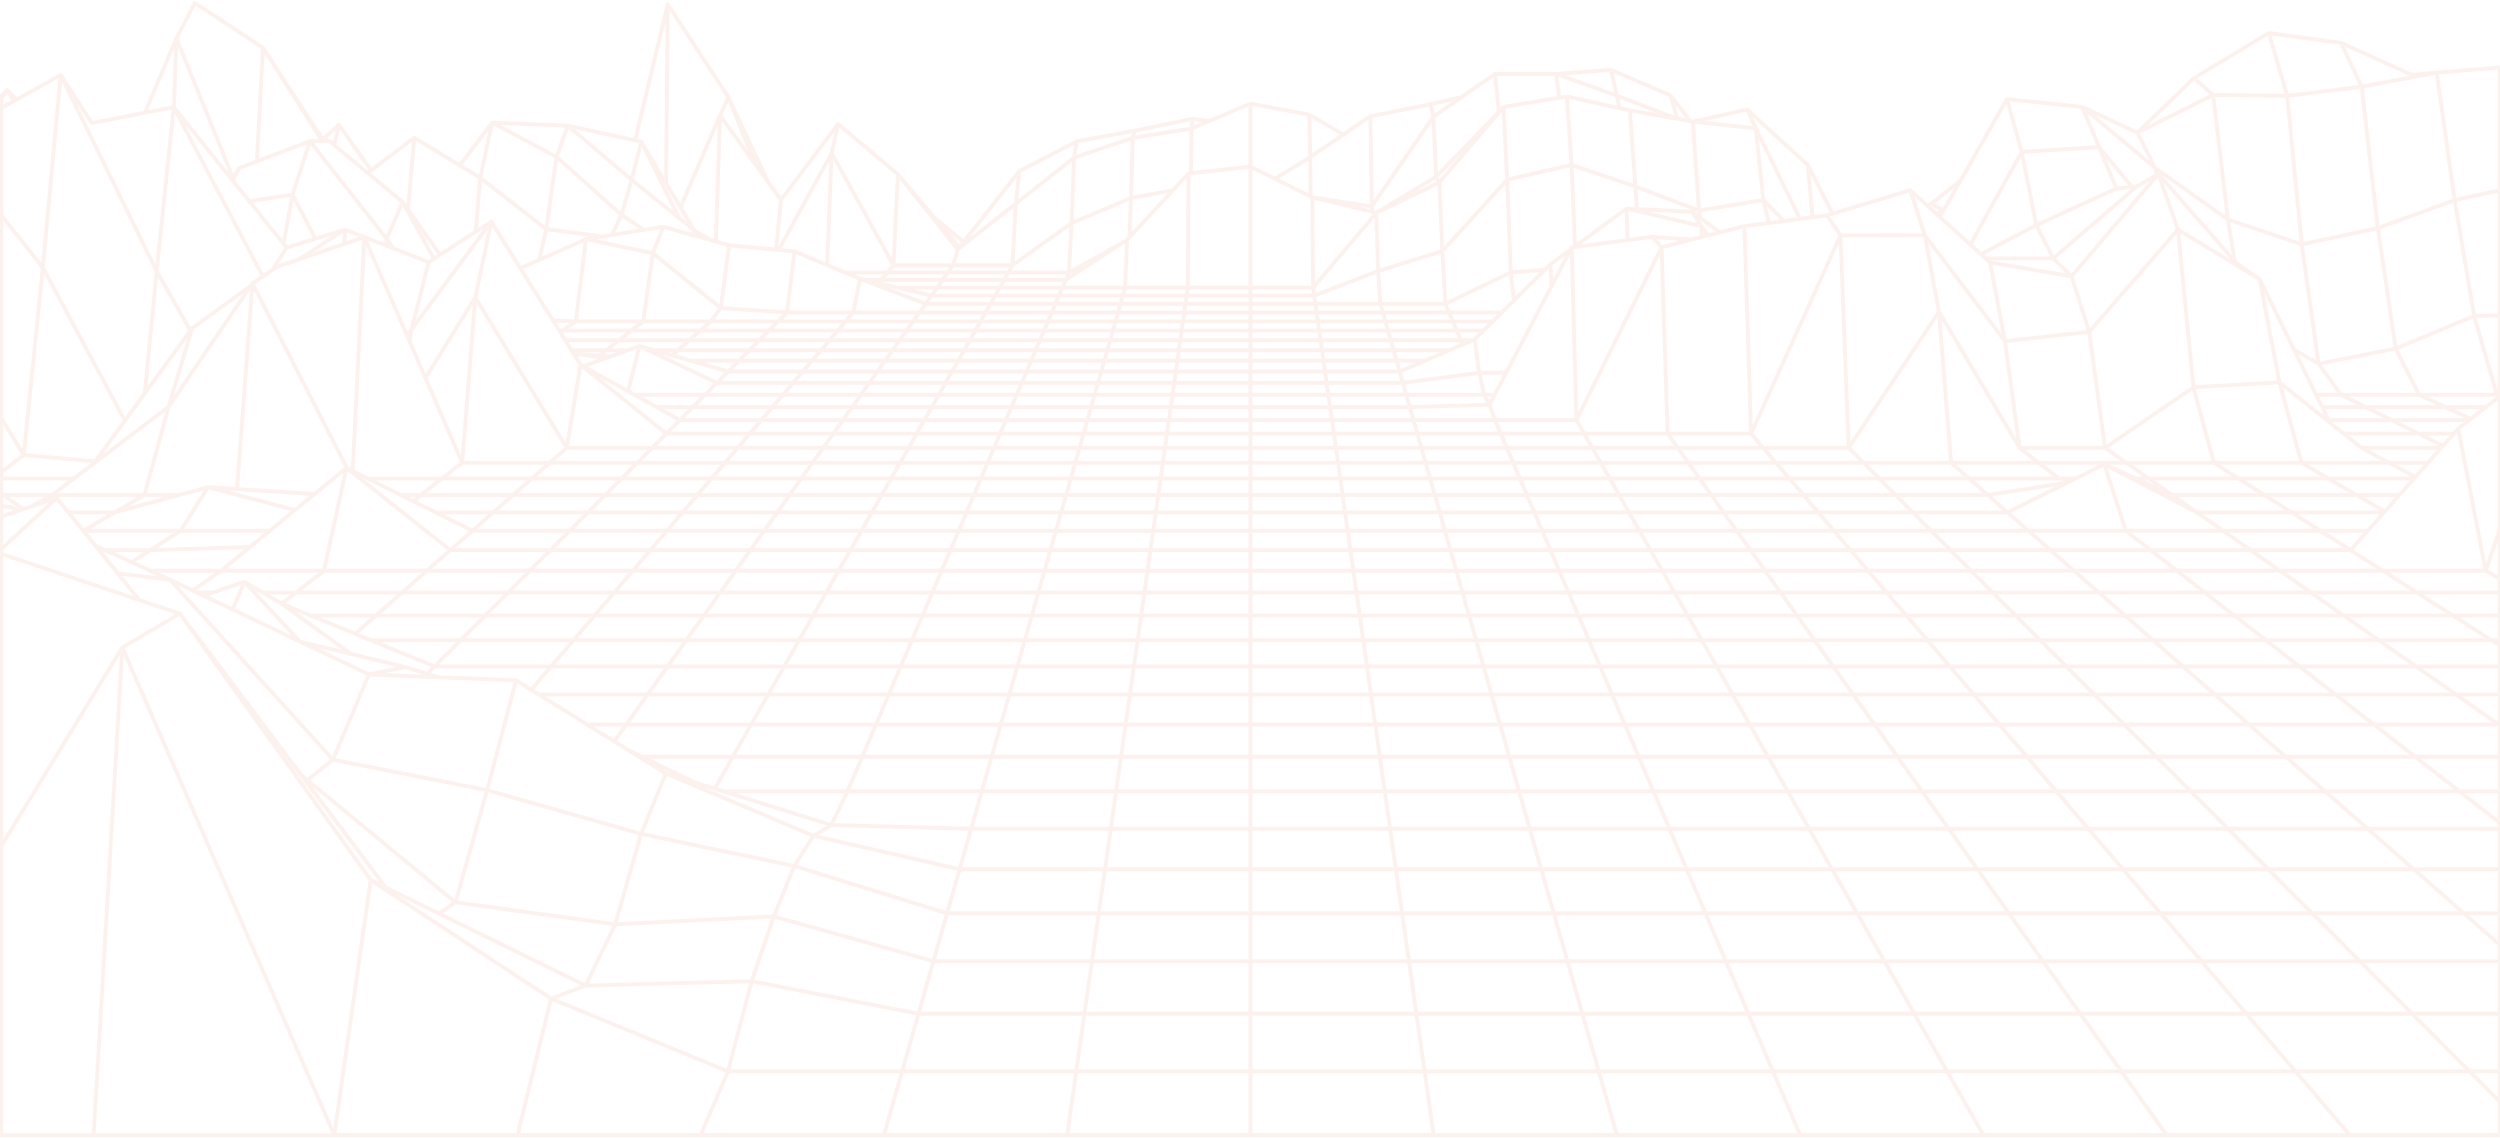 <svg width="1920" height="874" viewBox="0 0 1920 874" fill="none" xmlns="http://www.w3.org/2000/svg">
<path d="M928.529 93.04L915.846 91.246M928.529 93.04L960.343 79.564M928.529 93.04L915.115 98.721M915.846 91.246L915.115 98.721M915.846 91.246L871.404 100.414M871.404 100.414L869.929 105.866M871.404 100.414L827.007 108.618M827.007 108.618L782.832 131.491M827.007 108.618L824.86 121.106M782.832 131.491L740.036 185.868M782.832 131.491L780.123 156.456M740.036 185.868L736.838 189.931M740.036 185.868L717.609 167.106M736.838 189.931L735.593 191.513M736.838 189.931L717.609 167.106M735.593 191.513L731.903 203.758M735.593 191.513L689.606 133.866M735.593 191.513L780.123 156.456M32.899 205.495L34.225 191.177L34.254 190.869L46.595 57.672M32.899 205.495L95.91 323.063M32.899 205.495L18.255 349.477M32.899 205.495L0.938 165.265M46.595 57.672L70.527 94.459L111.318 86.58M46.595 57.672L12.543 76.577M46.595 57.672L115.514 198.472L115.535 198.515L120.013 207.662L120.311 208.272M522.162 322.611L504.298 312.663M522.162 322.611H584.76M522.162 322.611L511.787 333.029M522.162 322.611L532.069 312.663M504.298 312.663L487.225 303.156M504.298 312.663H532.069M487.225 303.156L482.389 300.463M487.225 303.156H541.537M482.389 300.463L448.031 281.331M482.389 300.463L491.171 265.741M448.031 281.331L445.881 280.133M448.031 281.331L465.218 275.119M445.881 280.133L442.345 274.466M445.881 280.133L435.273 343.953M445.881 280.133L511.787 333.029M442.345 274.466L441.218 272.658M442.345 274.466L444.217 271.951M441.218 272.658L438.927 268.988M441.218 272.658L444.217 271.951M438.927 268.988L434.128 261.296M438.927 268.988H465.629M434.128 261.296L430.31 255.176M434.128 261.296H475.478M430.31 255.176L429.517 253.905M430.31 255.176L432.12 253.905M429.517 253.905L424.701 246.186M429.517 253.905H432.12M424.701 246.186L399.78 206.242M424.701 246.186L442.233 246.796M399.78 206.242L399.639 206.017M399.78 206.242L399.856 205.932M399.639 206.017L399.856 205.932M399.639 206.017L391.016 192.195L390.905 192.017L388.571 188.276L383.35 179.91L383.037 179.405L377.305 170.219M377.305 170.219L365.331 177.965M377.305 170.219L341.636 218.432L341.497 218.618L316.093 252.958M377.305 170.219L365.042 228.442M365.331 177.965L342.075 193.01L341.919 193.111L341.836 193.165L337.978 195.661M365.331 177.965L368.825 136.543M337.978 195.661L333.249 198.719M337.978 195.661L313.276 160.842M333.249 198.719L329.261 201.3M333.249 198.719L309.259 155.179M329.261 201.3L326.86 210.718L326.73 211.229L322.894 226.277L322.758 226.813L316.093 252.958M329.261 201.3L301.926 190.685M301.926 190.685L296.337 188.515M301.926 190.685L296.94 183.424M296.337 188.515L296.94 183.424M296.337 188.515L264.996 176.344M264.996 176.344L242.192 183.347M264.996 176.344L264.324 187.396M264.996 176.344L229.744 199.151M242.192 183.347L220.11 190.129M242.192 183.347L224.698 149.425M220.11 190.129L217.712 187.148M220.11 190.129L209.213 207.361M217.712 187.148L191.563 154.626M217.712 187.148L224.698 149.425M191.563 154.626L191.799 154.589L224.698 149.425M191.563 154.626L178.689 138.613M178.689 138.613L178.329 138.166L178.25 138.067M178.689 138.613L179.059 137.898L183.572 129.144M178.25 138.067L178.998 136.813M178.25 138.067L133.543 82.464M133.543 82.464L133.42 82.311M133.543 82.464L135.483 29.457M133.42 82.311L111.318 86.58M133.42 82.311L124.113 171.738L124.107 171.8L122.281 189.345L122.207 190.048L121.192 199.809L121.189 199.837L120.311 208.272M133.42 82.311L201.866 212.301M111.318 86.58L135.483 29.457M12.543 76.577L10.629 77.639M12.543 76.577L5.432 69.015M10.629 77.639L10.539 77.69L0.938 83.02M10.629 77.639L5.541 69.195L5.432 69.015M201.994 36.707L197.241 123.946M201.994 36.707L247.971 107.251M201.994 36.707L149.596 2.24L135.483 29.457M201.994 36.707L247.549 108.282M197.241 123.946L238.063 108.426M197.241 123.946L183.572 129.144M169.79 438.293H115.429M169.79 438.293L148.088 453.546M169.79 438.293H248.845M169.79 438.293L192.059 420.026M115.429 438.293L130.493 445.167M115.429 438.293L101.023 431.718M159.759 374.157L226.587 391.705M159.759 374.157L182.06 375.598M159.759 374.157L137.567 380.154M159.759 374.157L138.738 407.619M226.587 391.705L241.532 379.445M226.587 391.705L207.185 407.619M316.093 252.958L312.408 257.272M316.093 252.958L314.529 262.164M312.408 257.272L314.529 262.164M312.408 257.272L299.348 227.148L299.345 227.138L279.831 182.125M715.36 227.016L710.842 233.366M715.36 227.016L719.716 220.891M715.36 227.016L689.345 220.891M715.36 227.016H764.356M689.345 220.891L674.562 217.411M689.345 220.891H719.716M674.562 217.411L676.636 214.98M674.562 217.411L664.239 214.98M664.239 214.98L660.556 214.113M664.239 214.98H676.636M660.556 214.113L648.958 209.272M660.556 214.113L655.317 239.955M660.556 214.113L710.842 233.366M648.958 209.272L635.263 203.557M648.958 209.272H681.509M635.263 203.557L610.1 193.055M635.263 203.557L638.689 117.632M610.1 193.055L606.686 192.74L606.563 192.728L606.498 192.722L598.044 191.94M610.1 193.055L604.479 239.955M598.044 191.94L596.032 191.754M598.044 191.94L638.689 117.632M596.032 191.754L559.941 188.414M596.032 191.754L599.83 153.479M559.941 188.414L550.336 185.704L549.763 185.543M559.941 188.414L553.55 236.592M549.763 185.543L546.134 184.518M549.763 185.543L552.995 89.283L553.016 88.638M546.134 184.518L541.231 183.135M546.134 184.518L533.71 177.27M541.231 183.135L533.71 177.27M541.231 183.135L532.518 180.676M532.518 180.676L533.575 177.657L533.71 177.27M532.518 180.676L515.471 175.866L515.299 175.818L509.463 174.172M509.463 174.172L494.589 176.543M509.463 174.172L503.893 188.205L503.882 188.232L501.411 194.457M494.589 176.543L488.831 177.463L488.556 177.506L469.86 180.489M494.589 176.543L477.294 165.073M469.86 180.489L462.707 181.63M469.86 180.489L477.294 165.073M462.707 181.63L450.051 183.648M462.707 181.63L419.539 175.946M450.051 183.648L429.18 192.914L414.219 199.555M450.051 183.648L442.233 246.796M450.051 183.648L501.411 194.457M414.219 199.555L399.856 205.932M414.219 199.555L419.539 175.946M427.408 120.393L436.097 96.494M427.408 120.393L420.77 167.249L420.752 167.378L419.539 175.946M427.408 120.393L477.294 165.073M427.408 120.393L377.949 94.217M436.097 96.494L485.068 138.071M436.097 96.494L487.792 107.803M436.097 96.494L377.949 94.217M485.068 138.071L485.357 138.304L521.387 167.339M485.068 138.071L492.501 108.834M485.068 138.071L477.294 165.073M492.501 108.834L521.387 167.339M492.501 108.834L511.563 140.773M492.501 108.834L487.792 107.803M521.387 167.339L533.006 176.702M533.006 176.702L533.71 177.27M533.006 176.702L522.609 159.282M522.609 159.282L511.563 140.773M522.609 159.282L553.016 88.638M511.563 140.773L512.786 3.281M487.792 107.803L512.786 3.281M377.949 94.217L353.138 126.998M377.949 94.217L368.825 136.543M353.138 126.998L368.825 136.543M353.138 126.998L318.222 105.756M90.674 440.424L73.342 419.086M90.674 440.424L100.295 452.66M90.674 440.424L130.493 445.167M73.342 419.086L80.868 422.52M73.342 419.086L64.034 407.626M64.034 407.626L64.028 407.619M64.034 407.626L64.046 407.619M64.028 407.619H64.046M64.028 407.619L52.574 393.517M52.574 393.517L43.571 382.433M52.574 393.517H88.12M43.571 382.433L23.331 389.249M43.571 382.433L75.95 422.52L90.27 440.248L90.392 440.4L100.295 452.66M43.571 382.433L16.197 407.619L15.999 407.801L15.883 407.908L0.938 421.657M423.25 511.816H333.734M423.25 511.816H512.765M423.25 511.816L440.447 491.67M423.25 511.816L407.958 529.729M333.734 511.816L328.071 517.502M333.734 511.816L353.798 491.67M333.734 511.816L284.69 491.67M353.798 491.67H440.447M353.798 491.67L372.616 472.772M353.798 491.67H284.69M328.071 517.502L336.496 520.101M328.071 517.502L311.32 512.337M390.302 455.014H471.737M390.302 455.014L406.956 438.293M390.302 455.014H308.869M390.302 455.014L372.616 472.772M471.737 455.014L486.011 438.293M471.737 455.014L456.577 472.772M471.737 455.014H553.171M486.011 438.293H406.956M486.011 438.293L499.475 422.52M486.011 438.293H565.066M406.956 438.293H327.9M406.956 438.293L422.663 422.52M451.546 393.517H524.232M451.546 393.517L464.855 380.154M451.546 393.517H378.861M451.546 393.517L437.503 407.619M524.232 393.517L535.639 380.154M524.232 393.517L512.195 407.619M524.232 393.517H596.917M535.639 380.154H464.855M535.639 380.154L546.464 367.472M535.639 380.154H606.423M464.855 380.154H394.071M464.855 380.154L477.485 367.472M500.908 343.953H566.541M500.908 343.953L511.787 333.029M500.908 343.953L435.273 343.953M500.908 343.953L489.488 355.421M566.541 343.953L575.866 333.029M566.541 343.953L556.752 355.421M566.541 343.953H632.174M575.866 333.029H511.787M575.866 333.029L584.76 322.611M575.866 333.029H639.945M541.537 303.156H601.367M541.537 303.156L550.597 294.06M541.537 303.156L532.069 312.663M601.367 303.156L609.131 294.06M601.367 303.156L593.251 312.663M601.367 303.156L661.196 303.156M609.131 294.06H550.597M609.131 294.06L616.568 285.349M609.131 294.06H667.667M550.597 294.06L491.171 265.741M550.597 294.06L559.272 285.349M575.565 268.988H630.534M575.565 268.988L583.226 261.296M575.565 268.988H520.597M575.565 268.988L567.587 276.998M630.534 268.988L636.953 261.468L637.099 261.296M630.534 268.988L623.695 276.998M630.534 268.988H685.502M637.099 261.296L643.409 253.905M637.099 261.296H583.226M637.099 261.296H690.974M583.226 261.296H529.352M583.226 261.296L590.587 253.905M604.479 239.955L597.667 246.796M604.479 239.955H655.317M604.479 239.955L553.55 236.592M655.317 239.955L649.478 246.796M655.317 239.955H706.154M710.842 233.366L706.154 239.955M710.842 233.366H760.743M676.636 214.98L681.509 209.272M676.636 214.98H723.92M681.509 209.272L686.216 203.758M681.509 209.272H727.981M577.293 753.587L705.418 778.537M577.293 753.587L594.287 703.842M577.293 753.587L449.729 756.958M577.293 753.587L559.055 822.822M705.418 778.537L716.886 738.237M705.418 778.537L692.818 822.822M705.418 778.537H832.881M716.886 738.237L594.287 703.842M716.886 738.237L727.365 701.406M716.886 738.237H838.614M594.287 703.842L472.47 709.828M594.287 703.842L610.001 665.114M638.514 633.626L745.833 636.503M638.514 633.626L650.845 607.762M638.514 633.626L624.705 641.865M638.514 633.626L555.514 607.762M745.833 636.503L754.011 607.762M745.833 636.503L736.98 667.615M745.833 636.503H853.088M754.011 607.762H650.845M754.011 607.762L761.588 581.133M754.011 607.762H857.177M650.845 607.762H555.514M650.845 607.762L662.211 581.133M624.705 641.865L736.98 667.615M624.705 641.865L511.352 594.002M624.705 641.865L610.001 665.114M682.609 533.341H775.187M682.609 533.341L691.796 511.816M682.609 533.341H590.031M682.609 533.341L672.771 556.39M775.187 533.341L781.312 511.816M775.187 533.341L768.629 556.39M775.187 533.341H867.765M781.312 511.816H691.796M781.312 511.816L787.044 491.67M781.312 511.816H870.827M691.796 511.816H602.281M691.796 511.816L700.395 491.67M716.04 455.014H797.474M716.04 455.014L723.177 438.293M716.04 455.014H634.606M716.04 455.014L708.46 472.772M797.474 455.014L802.232 438.293M797.474 455.014L792.421 472.772M797.474 455.014H878.908M802.232 438.293H723.177M802.232 438.293L806.72 422.52M802.232 438.293H881.288M723.177 438.293H644.122M723.177 438.293L729.909 422.52M742.287 393.517H814.973M742.287 393.517L747.99 380.154M742.287 393.517H669.602M742.287 393.517L736.269 407.619M814.973 393.517L818.775 380.154M814.973 393.517L810.96 407.619M814.973 393.517H887.658M818.775 380.154H747.99M818.775 380.154L822.383 367.472M818.775 380.154H889.559M747.99 380.154H677.207M747.99 380.154L753.404 367.472M763.442 343.953H829.075M763.442 343.953L768.104 333.029M763.442 343.953H697.809M763.442 343.953L758.548 355.421M829.075 343.953L832.184 333.029M829.075 343.953L825.812 355.421M829.075 343.953H894.709M832.184 333.029H768.104M832.184 333.029L835.149 322.611M832.184 333.029H896.264M768.104 333.029H704.025M768.104 333.029L772.551 322.611M780.855 303.156L784.738 294.06M780.855 303.156H840.684M780.855 303.156L721.025 303.156M780.855 303.156L776.797 312.663M840.684 303.156L843.272 294.06M840.684 303.156L837.979 312.663M840.684 303.156L900.514 303.156M843.272 294.06L845.751 285.349M843.272 294.06H784.738M843.272 294.06H901.808M784.738 294.06L788.455 285.349M784.738 294.06H726.202M795.438 268.988L798.721 261.296M795.438 268.988L792.019 276.998M795.438 268.988H850.406M795.438 268.988H740.47M850.406 268.988L852.595 261.296M850.406 268.988L848.127 276.998M850.406 268.988H905.375M852.595 261.296L854.698 253.905M852.595 261.296H798.721M852.595 261.296H906.469M798.721 261.296L801.876 253.905M798.721 261.296H744.847M807.83 239.955L810.643 233.366M807.83 239.955L804.91 246.796M807.83 239.955H858.668M807.83 239.955H756.992M858.668 239.955L860.543 233.366M858.668 239.955L856.721 246.796M858.668 239.955H909.505M860.543 233.366L862.35 227.016M860.543 233.366H810.643M860.543 233.366H910.443M810.643 233.366L813.353 227.016M810.643 233.366H760.743M1007.83 151.518L1006.55 150.885M1007.83 151.518L1053.6 158.535M1007.83 151.518L1024.2 155.509L1024.73 155.639L1048.95 161.542L1049.51 161.68L1053.84 162.737M1007.83 151.518L1008.47 220.891M1006.55 150.885L979.127 137.301M1006.55 150.885L1006.36 129.138L1006.36 129.084L1006.28 120.697M979.127 137.301L960.343 127.995M979.127 137.301L1006.28 120.697M960.343 127.995L914.624 133.025M960.343 127.995V220.891M960.343 127.995V79.564M914.624 133.025L912.8 133.226M914.624 133.025L915.115 98.721M912.8 133.226L900.819 146.155M912.8 133.226L912.218 220.891M900.819 146.155L867.297 182.328M900.819 146.155L868.652 152.049M867.297 182.328L865.58 184.182M867.297 182.328L868.652 152.049M865.58 184.182L862.044 186.495M865.58 184.182L864.092 220.891M862.044 186.495L818.49 214.98M862.044 186.495L820.925 209.272M818.49 214.98L820.925 209.272M818.49 214.98L815.966 220.891M818.49 214.98H771.205M820.925 209.272H774.453M820.925 209.272L822.982 171.304M1087.8 778.537H1215.27M1087.8 778.537L1082.07 738.237M1087.8 778.537H960.343M1087.8 778.537L1094.11 822.822M1215.27 778.537L1203.8 738.237M1215.27 778.537L1227.87 822.822M1215.27 778.537H1342.73M1203.8 738.237H1082.07M1203.8 738.237L1193.32 701.406M1203.8 738.237H1325.53M1082.07 738.237H960.343M1082.07 738.237L1076.83 701.406M1067.6 636.503H1174.85M1067.6 636.503L1063.51 607.762M1067.6 636.503H960.343M1067.6 636.503L1072.02 667.615M1174.85 636.503L1166.67 607.762M1174.85 636.503L1183.71 667.615M1174.85 636.503H1282.11M1166.67 607.762H1063.51M1166.67 607.762L1159.1 581.133M1166.67 607.762H1269.84M1063.51 607.762H960.343M1063.51 607.762L1059.72 581.133M1052.92 533.341H1145.5M1052.92 533.341L1049.86 511.816M1052.92 533.341H960.343M1052.92 533.341L1056.2 556.39M1145.5 533.341L1139.37 511.816M1145.5 533.341L1152.06 556.39M1145.5 533.341H1238.08M1139.37 511.816H1049.86M1139.37 511.816L1133.64 491.67M1139.37 511.816H1228.89M1049.86 511.816H960.343M1049.86 511.816L1046.99 491.67M1041.78 455.014H1123.21M1041.78 455.014L1039.4 438.293M1041.78 455.014H960.343M1041.78 455.014L1044.3 472.772M1123.21 455.014L1118.45 438.293M1123.21 455.014L1128.26 472.772M1123.21 455.014H1204.65M1118.45 438.293H1039.4M1118.45 438.293L1113.97 422.52M1118.45 438.293H1197.51M1039.4 438.293H960.343M1039.4 438.293L1037.15 422.52M1033.03 393.517H1105.71M1033.03 393.517L1031.13 380.154M1033.03 393.517H960.343M1033.03 393.517L1035.03 407.619M1105.71 393.517L1101.91 380.154M1105.71 393.517L1109.73 407.619M1105.71 393.517H1178.4M1101.91 380.154H1031.13M1101.91 380.154L1098.3 367.472M1101.91 380.154H1172.7M1031.13 380.154H960.343M1031.13 380.154L1029.32 367.472M1025.98 343.953H1091.61M1025.98 343.953L1024.42 333.029M1025.98 343.953H960.343M1025.98 343.953L1027.61 355.421M1091.61 343.953L1088.5 333.029M1091.61 343.953L1094.87 355.421M1091.61 343.953H1157.24M1088.5 333.029H1024.42M1088.5 333.029L1085.54 322.611M1088.5 333.029H1152.58M1024.42 333.029H960.343M1024.42 333.029L1022.94 322.611M1020.17 303.156L1018.88 294.06M1020.17 303.156L1021.52 312.663M1020.17 303.156H1080M1020.17 303.156L960.343 303.156M1080 303.156L1077.41 294.06M1080 303.156L1082.71 312.663M1080 303.156L1139.83 303.156M1077.41 294.06L1074.93 285.349M1077.41 294.06H1018.88M1077.41 294.06L1136.04 286.332M1018.88 294.06L1017.64 285.349M1018.88 294.06H960.343M1015.31 268.988L1014.22 261.296M1015.31 268.988L1016.45 276.998M1015.31 268.988H1070.28M1015.31 268.988H960.343M1070.28 268.988L1068.09 261.296M1070.28 268.988L1072.56 276.998M1070.28 268.988H1113.17M1068.09 261.296L1065.99 253.905M1068.09 261.296H1014.22M1068.09 261.296H1121.96M1014.22 261.296L1013.17 253.905M1014.22 261.296H960.343M1011.18 239.955L1010.24 233.366M1011.18 239.955L1012.15 246.796M1011.18 239.955H1062.02M1011.18 239.955H960.343M1062.02 239.955L1060.14 233.366M1062.02 239.955L1063.96 246.796M1062.02 239.955H1112.86M1060.14 233.366H1010.24M1060.14 233.366L1058.46 208.188M1060.14 233.366H1110.04M1010.24 233.366L1009.34 227.016M1010.24 233.366H960.343M1053.6 158.535L1053.84 162.737M1053.6 158.535L1100.87 89.57M1053.6 158.535L1052.42 89.342M1053.84 162.737L1056.96 163.497M1056.96 163.497L1102.95 135.769M1056.96 163.497L1105.5 140.062M1056.96 163.497L1008.47 220.891M1056.96 163.497L1058.46 208.188M1102.95 135.769L1105.5 140.062M1102.95 135.769L1100.87 89.57M1102.95 135.769L1151.11 86.053M1597.65 778.537H1725.12M1597.65 778.537L1568.99 738.237M1597.65 778.537H1470.19M1597.65 778.537L1629.16 822.822M1725.12 778.537L1690.72 738.237M1725.12 778.537L1762.92 822.822M1725.12 778.537H1852.58M1690.72 738.237H1568.99M1690.72 738.237L1659.28 701.406M1690.72 738.237H1812.44M1568.99 738.237H1447.26M1568.99 738.237L1542.79 701.406M1496.62 636.503H1603.87M1496.62 636.503L1476.17 607.762M1496.62 636.503H1389.36M1496.62 636.503L1518.75 667.615M1603.87 636.503L1579.34 607.762M1603.87 636.503L1630.43 667.615M1603.87 636.503H1711.13M1579.34 607.762H1476.17M1579.34 607.762L1556.61 581.133M1579.34 607.762H1682.51M1476.17 607.762H1373.01M1476.17 607.762L1457.23 581.133M1423.23 533.341H1515.81M1423.23 533.341L1407.92 511.816M1423.23 533.341H1330.65M1423.23 533.341L1439.63 556.39M1515.81 533.341L1497.44 511.816M1515.81 533.341L1535.49 556.39M1515.81 533.341H1608.39M1497.44 511.816H1407.92M1497.44 511.816L1480.24 491.67M1497.44 511.816H1586.95M1407.92 511.816H1318.41M1407.92 511.816L1393.59 491.67M1367.51 455.014H1448.95M1367.51 455.014L1355.62 438.293M1367.51 455.014H1286.08M1367.51 455.014L1380.15 472.772M1448.95 455.014L1434.67 438.293M1448.95 455.014L1464.11 472.772M1448.95 455.014H1530.38M1434.67 438.293H1355.62M1434.67 438.293L1421.21 422.52M1434.67 438.293H1513.73M1355.62 438.293H1276.56M1355.62 438.293L1344.4 422.52M1323.77 393.517H1396.45M1323.77 393.517L1314.26 380.154M1323.77 393.517H1251.08M1323.77 393.517L1333.8 407.619M1396.45 393.517L1385.05 380.154M1396.45 393.517L1408.49 407.619M1396.45 393.517H1469.14M1385.05 380.154H1314.26M1385.05 380.154L1374.22 367.472M1385.05 380.154H1455.83M1314.26 380.154H1243.48M1314.26 380.154L1305.24 367.472M1288.51 343.953H1354.14M1288.51 343.953L1280.74 333.029M1288.51 343.953H1222.88M1288.51 343.953L1296.67 355.421M1354.14 343.953L1419.78 343.953M1354.14 343.953L1344.82 333.029M1354.14 343.953L1363.93 355.421M1498.46 355.421H1431.2M1498.46 355.421L1489.11 239.517M1498.46 355.421L1512.18 367.472M1498.46 355.421L1565.73 355.421M1431.2 355.421L1419.78 343.953M1431.2 355.421L1443.2 367.472M1431.2 355.421L1363.93 355.421M1419.78 343.953L1489.11 239.517M1419.78 343.953L1413.5 180.764M1344.82 333.029H1280.74M1344.82 333.029L1341.94 243.503L1341.92 243.112L1339.69 173.705M1344.82 333.029L1380.67 253.555L1380.76 253.337L1384.81 244.365L1384.9 244.176L1413.5 180.764M1280.74 333.029H1216.66M1280.74 333.029L1276.12 189.883M1216.66 333.029L1210.73 322.611M1216.66 333.029L1152.58 333.029M1216.66 333.029L1222.88 343.953M1210.73 322.611H1148.13M1210.73 322.611L1276.12 189.883M1210.73 322.611L1209.39 273.73L1209.37 273.089L1207.09 190.029M1148.13 322.611L1143.91 310.868M1148.13 322.611L1152.58 333.029M1148.13 322.611L1085.54 322.611M1143.91 310.868L1139.83 303.156M1143.91 310.868L1147.94 303.156M1143.91 310.868L1082.71 312.663M1276.12 189.883L1299.24 183.999M1276.12 189.883L1268.94 181.916M1241.71 73.41L1243.7 82.986M1241.71 73.41L1195.07 56.785M1241.71 73.41L1237.22 53.673M1241.71 73.41L1288.15 91.28M1195.07 56.785L1148.12 56.848M1195.07 56.785L1197.54 75.05M1195.07 56.785L1237.22 53.673M1100.87 89.57L1098.54 80.031M1100.87 89.57L1122.35 74.699M1122.35 74.699L1148.12 56.848M1122.35 74.699L1098.54 80.031M1148.12 56.848L1151.11 86.053M1197.54 75.05L1203.33 74.088M1197.54 75.05L1154.63 82.182M1888.84 607.762H1785.67M1888.84 607.762L1854.74 581.133M1888.84 607.762L1919.75 631.904M1888.84 607.762H1919.75M1818.38 636.503L1785.67 607.762M1818.38 636.503H1711.13M1818.38 636.503L1853.79 667.615M1818.38 636.503H1919.75M1793.54 533.341H1886.12M1793.54 533.341L1765.98 511.816M1793.54 533.341H1700.97M1793.54 533.341L1823.06 556.39M1886.12 533.341L1855.5 511.816M1886.12 533.341L1918.92 556.39M1886.12 533.341H1919.75M1855.5 511.816H1765.98M1855.5 511.816L1826.84 491.67M1855.5 511.816H1919.75M1765.98 511.816H1676.47M1765.98 511.816L1740.19 491.67M1693.25 455.014H1774.69M1693.25 455.014L1671.84 438.293M1693.25 455.014H1611.82M1693.25 455.014L1715.99 472.772M1774.69 455.014L1750.9 438.293M1774.69 455.014L1799.95 472.772M1774.69 455.014H1856.12M1750.9 438.293H1671.84M1750.9 438.293L1728.46 422.52M1750.9 438.293H1829.95M1671.84 438.293H1592.79M1671.84 438.293L1651.65 422.52M1616.15 356.536L1687.19 393.517M1616.15 356.536L1640.24 367.472M1616.15 356.536L1594.17 367.472M1616.15 356.536L1632.57 407.619M1687.19 393.517L1668.18 380.154M1687.19 393.517L1707.26 407.619M1687.19 393.517H1759.88M1668.18 380.154L1640.24 367.472M1668.18 380.154L1650.14 367.472M1668.18 380.154H1738.97M1640.24 367.472H1650.14M1594.17 367.472L1592.05 368.525M1594.17 367.472H1581.16M1592.05 368.525L1587.77 370.657M1592.05 368.525L1581.16 367.472M1587.77 370.657L1541.82 393.517M1587.77 370.657L1526.61 380.154M1541.82 393.517L1526.61 380.154M1541.82 393.517H1469.14M1541.82 393.517L1557.87 407.619M1539.81 262.049L1539.75 261.966L1478.24 180.669M1539.81 262.049L1551.05 343.953M1539.81 262.049L1604.51 254.841M1539.81 262.049L1528.31 201.504M1551.05 343.953H1616.68M1551.05 343.953L1489.11 239.517M1551.05 343.953L1565.73 355.421M1616.68 343.953L1684.58 297.445M1616.68 343.953L1632.99 355.421M1616.68 343.953L1604.51 254.841M1684.58 297.445L1675.36 203.758V203.757L1672.66 176.3M1684.58 297.445L1700.26 355.421M1684.58 297.445L1750.62 293.656M1632.99 355.421L1700.26 355.421M1632.99 355.421H1565.73M1632.99 355.421L1650.14 367.472M1604.51 254.841L1590.96 212.247M1604.51 254.841L1662.26 188.278L1662.27 188.276L1672.66 176.3M1563.87 172.943L1552.67 116.637M1563.87 172.943L1576.86 198.406M1563.87 172.943L1625.47 144.79M1563.87 172.943L1521.38 195.232M1552.67 116.637L1513.22 187.846M1552.67 116.637L1541.35 76.129M1552.67 116.637L1612.06 112.95M1513.22 187.846L1521.38 195.232M1513.22 187.846L1489.79 166.63M1813.58 343.953H1874.87M1813.58 343.953L1799.91 333.029M1813.58 343.953L1834.79 355.421M1874.87 343.953L1876.2 342.442M1874.87 343.953L1864.71 355.421M1857.46 333.029H1799.91M1857.46 333.029H1884.54M1857.46 333.029L1836.7 322.611M1857.46 333.029L1876.2 342.442M1799.91 333.029L1789.19 324.473M1797.95 303.156L1780.64 279.391M1797.95 303.156L1857.78 303.156M1797.95 303.156L1778.77 303.156M1797.95 303.156L1816.89 312.663M1780.64 279.391L1761.88 268.582M1780.64 279.391L1767.75 187.643M1780.64 279.391L1839.92 267.754M1761.88 268.582L1778.77 303.156M1761.88 268.582L1735.43 214.487M1871.39 55.811L1852.31 57.474L1797.91 32.947M1871.39 55.811L1813.84 66.549M1871.39 55.811L1885.18 153.719M1871.39 55.811L1871.39 55.819M1797.91 32.947L1742.47 25.341M1797.91 32.947L1813.84 66.549M1742.47 25.341L1684.94 59.966M1742.47 25.341L1756.57 73.625M1684.94 59.966L1641.54 101.939M1684.94 59.966L1699.73 72.926M1641.54 101.939L1599.19 82.121M1641.54 101.939L1655.11 128.927M1641.54 101.939L1699.73 72.926M1599.19 82.121L1541.35 76.129M1599.19 82.121L1612.06 112.95M1599.19 82.121L1655.11 128.927M1541.35 76.129L1505.58 138.909M1505.58 138.909L1493.51 160.107M1505.58 138.909L1483.28 156.301M1493.51 160.107L1492.24 162.327M1493.51 160.107L1491.82 161.345M1492.24 162.327L1489.79 166.63M1492.24 162.327L1491.82 161.345M1489.79 166.63L1487.4 164.461M1767.75 187.643L1826.14 175.179M1767.75 187.643L1756.57 73.625M1767.75 187.643L1711.03 168.601M1839.92 267.754L1826.14 175.179M1839.92 267.754L1857.78 303.156M1839.92 267.754L1900.14 242.684M1826.14 175.179L1826.62 175.004L1885.18 153.719M1826.14 175.179L1813.84 66.549M1885.18 153.719L1900.14 242.684M1885.18 153.719L1919.75 146.232M1813.84 66.549L1756.57 73.625M1756.57 73.625L1699.73 72.926M1711.03 168.601L1655.11 128.927M1711.03 168.601L1716.22 200.496M1711.03 168.601L1699.73 72.926M1857.78 303.156L1878.07 312.663M1857.78 303.156H1917.61M1900.14 242.684L1917.61 303.156M1900.14 242.684L1919.75 242.293M1917.61 303.156H1919.75M1917.61 303.156L1919.75 304.094M1878.07 312.663H1816.89M1878.07 312.663L1897.49 321.761M1878.07 312.663L1909.15 312.664M1884.54 333.029L1887.9 329.234M1884.54 333.029L1876.2 342.442M1836.7 322.611L1816.89 312.663M1836.7 322.611H1896.4M1836.7 322.611H1788.28M1816.89 312.663H1783.42M1778.77 303.156L1783.42 312.663M1783.42 312.663L1788.28 322.611M1612.06 112.95L1625.47 144.79M1612.06 112.95L1637.3 143.628M1655.11 128.927L1656.46 134.352M1789.19 324.473L1788.28 322.611M1789.19 324.473L1750.62 293.656M1735.43 214.487L1717.6 202.076L1716.22 200.496M1735.43 214.487L1750.62 293.656M1735.43 214.487L1672.66 176.3M1716.22 200.496L1657.67 133.657M1657.67 133.657L1656.46 134.352M1657.67 133.657L1672.66 176.3M1657.67 133.657L1590.96 212.247M1656.46 134.352L1641.01 143.265M1641.01 143.265L1637.3 143.628M1641.01 143.265L1576.86 198.406M1637.3 143.628L1625.47 144.79M1576.86 198.406L1590.96 212.247M1576.86 198.406L1524.95 198.46M1590.96 212.247L1528.31 201.504M1750.62 293.656L1767.52 355.421M1896.4 322.611L1897.49 321.761M1896.4 322.611L1887.9 329.234M1700.26 355.421L1719.12 367.472M1700.26 355.421L1767.52 355.421M1650.14 367.472H1719.12M1738.97 380.154L1719.12 367.472M1738.97 380.154L1759.88 393.517M1738.97 380.154H1809.75M1719.12 367.472H1788.1M1788.1 367.472L1809.75 380.154M1788.1 367.472H1854.03M1788.1 367.472L1767.52 355.421M1767.52 355.421L1834.79 355.421M1565.73 355.421L1581.16 367.472M1759.88 393.517L1781.95 407.619M1759.88 393.517H1830.96M1809.75 380.154L1831.51 392.899M1809.75 380.154H1842.8M1854.03 367.472L1855.02 366.358M1854.03 367.472L1842.8 380.154M1834.79 355.421L1855.02 366.358M1834.79 355.421H1864.71M1831.51 392.899L1830.96 393.517M1831.51 392.899L1842.8 380.154M1707.26 407.619H1781.95M1707.26 407.619H1632.57M1707.26 407.619L1728.46 422.52M1781.95 407.619L1805.27 422.52M1781.95 407.619L1818.47 407.619M1830.96 393.517L1818.47 407.619M1728.46 422.52H1805.27M1728.46 422.52H1651.65M1829.95 438.293H1909.01M1829.95 438.293L1805.27 422.52M1829.95 438.293L1856.12 455.014M1909.01 438.293L1887.9 329.234M1909.01 438.293L1919.75 444.585M1909.01 438.293L1919.75 406.944M1805.27 422.52L1818.47 407.619M1909.15 312.664L1897.49 321.761M1909.15 312.664L1919.75 304.4M1864.71 355.421L1855.02 366.358M1632.57 407.619H1557.87M1632.57 407.619L1651.65 422.52M1651.65 422.52H1574.83M1799.95 472.772H1883.91M1799.95 472.772H1715.99M1799.95 472.772L1826.84 491.67M1856.12 455.014L1883.91 472.772M1856.12 455.014H1919.75M1883.91 472.772L1913.49 491.67M1883.91 472.772H1919.75M1826.84 491.67H1913.49M1826.84 491.67H1740.19M1913.49 491.67L1919.75 495.672M1913.49 491.67H1919.75M1715.99 472.772H1632.03M1715.99 472.772L1740.19 491.67M1740.19 491.67H1653.54M1918.92 556.39H1823.06M1918.92 556.39L1919.75 556.976M1918.92 556.39H1919.75M1823.06 556.39H1727.2M1823.06 556.39L1854.74 581.133M1854.74 581.133H1755.36M1854.74 581.133H1919.75M1407.38 164.137L1403.16 165.414M1407.38 164.137L1388.41 126.779M1407.38 164.137L1467.07 146.058M1388.41 126.779L1341.92 84.156M1388.41 126.779L1392 166.872M1341.92 84.156L1300.09 93.419M1341.92 84.156L1348.49 98.556M1300.09 93.419L1298.28 93.094M1300.09 93.419L1304.82 161.695M1300.09 93.419L1348.49 98.556M1298.28 93.094L1288.45 91.333L1288.21 91.291M1298.28 93.094L1282.94 73.193M1288.21 91.291L1288.15 91.28M1288.21 91.291L1282.94 73.193M1288.15 91.28L1251.72 84.753M1251.72 84.753L1243.7 82.986M1251.72 84.753L1255.97 143.21M1243.7 82.986L1203.33 74.088M1203.33 74.088L1206.97 126.654M1154.63 82.182L1151.11 86.053M1154.63 82.182L1157.5 138.017M1154.63 82.182L1105.5 140.062M1304.82 161.695L1305.89 167.372M1304.82 161.695L1255.97 143.21M1304.82 161.695L1354.24 153.68M1255.97 143.21L1257.04 160.563M1255.97 143.21L1206.97 126.654M1257.04 160.563L1249.23 160.174M1257.04 160.563L1299.57 162.686M1348.49 98.556L1354.24 153.68M1348.49 98.556L1382.39 168.126M1206.97 126.654L1157.5 138.017M1206.97 126.654L1209.62 189.175M1354.24 153.68L1358.49 171.249M1354.24 153.68L1370.1 169.733M1305.89 167.372L1299.57 162.686M1305.89 167.372L1320.87 178.494M1358.49 171.249L1370.1 169.733M1358.49 171.249L1339.69 173.705M1382.39 168.126L1392 166.872M1382.39 168.126L1370.1 169.733M1306.7 173.646L1307.03 182.016M1306.7 173.646L1311.73 180.821M1306.7 173.646L1299.57 162.686M1306.7 173.646L1249.23 160.174M1307.03 182.016L1308.57 181.626L1309.3 181.438L1311.73 180.821M1307.03 182.016L1299.24 183.999M1320.87 178.494L1328.11 176.651L1328.42 176.573L1339.69 173.705M1320.87 178.494L1311.73 180.821M1413.5 180.764L1403.16 165.414M1413.5 180.764L1478.24 180.669M1403.16 165.414L1392 166.872M1299.24 183.999L1268.94 181.916M1489.11 239.517L1478.24 180.669M1478.24 180.669L1467.07 146.058M1467.07 146.058L1480.51 158.231M1528.31 201.504L1524.95 198.46M1524.95 198.46L1521.38 195.232M1487.4 164.461L1480.51 158.231M1487.4 164.461L1491.82 161.345M1480.51 158.231L1483.28 156.301M1374.22 367.472H1443.2M1374.22 367.472L1363.93 355.421M1374.22 367.472H1305.24M1455.83 380.154L1443.2 367.472M1455.83 380.154L1469.14 393.517M1455.83 380.154H1526.61M1443.2 367.472H1512.18M1512.18 367.472L1526.61 380.154M1512.18 367.472H1581.16M1363.93 355.421H1296.67M1305.24 367.472H1236.26M1305.24 367.472L1296.67 355.421M1296.67 355.421H1229.4M1469.14 393.517L1483.18 407.619M1408.49 407.619H1483.18M1408.49 407.619H1333.8M1408.49 407.619L1421.21 422.52M1483.18 407.619L1498.02 422.52M1483.18 407.619H1557.87M1557.87 407.619L1574.83 422.52M1421.21 422.52H1498.02M1421.21 422.52H1344.4M1513.73 438.293L1498.02 422.52M1513.73 438.293L1530.38 455.014M1513.73 438.293H1592.79M1498.02 422.52H1574.83M1574.83 422.52L1592.79 438.293M1333.8 407.619H1259.11M1333.8 407.619L1344.4 422.52M1344.4 422.52H1267.59M1530.38 455.014L1548.07 472.772M1530.38 455.014H1611.82M1592.79 438.293L1611.82 455.014M1611.82 455.014L1632.03 472.772M1464.11 472.772H1548.07M1464.11 472.772H1380.15M1464.11 472.772L1480.24 491.67M1548.07 472.772L1566.89 491.67M1548.07 472.772H1632.03M1632.03 472.772L1653.54 491.67M1480.24 491.67H1566.89M1480.24 491.67H1393.59M1586.95 511.816L1566.89 491.67M1586.95 511.816L1608.39 533.341M1586.95 511.816H1676.47M1566.89 491.67H1653.54M1653.54 491.67L1654.13 492.186L1676.47 511.816M1380.15 472.772H1296.19M1380.15 472.772L1393.59 491.67M1393.59 491.67H1306.94M1608.39 533.341L1631.34 556.39M1608.39 533.341H1700.97M1676.47 511.816L1700.97 533.341M1700.97 533.341L1727.2 556.39M1535.49 556.39H1631.34M1535.49 556.39H1439.63M1535.49 556.39L1556.61 581.133M1631.34 556.39L1655.98 581.133M1631.34 556.39H1727.2M1727.2 556.39L1755.36 581.133M1556.61 581.133H1655.98M1556.61 581.133H1457.23M1682.51 607.762L1655.98 581.133M1682.51 607.762L1711.13 636.503M1682.51 607.762H1785.67M1655.98 581.133H1755.36M1755.36 581.133L1785.67 607.762M1439.63 556.39H1343.77M1439.63 556.39L1457.23 581.133M1457.23 581.133H1357.85M1711.13 636.503L1742.11 667.615M1630.43 667.615H1742.11M1630.43 667.615H1518.75M1630.43 667.615L1659.28 701.406M1742.11 667.615L1775.76 701.406M1742.11 667.615H1853.79M1853.79 667.615L1892.25 701.406M1853.79 667.615H1919.75M1659.28 701.406H1775.76M1659.28 701.406H1542.79M1812.44 738.237L1775.76 701.406M1812.44 738.237L1852.58 778.537M1812.44 738.237H1919.75M1775.76 701.406H1892.25M1892.25 701.406L1919.75 725.564M1892.25 701.406H1919.75M1518.75 667.615H1407.07M1518.75 667.615L1542.79 701.406M1542.79 701.406H1426.3M1852.58 778.537L1896.68 822.822M1852.58 778.537H1919.75M1762.92 822.822H1896.68M1762.92 822.822H1629.16M1762.92 822.822L1804.65 871.712M1896.68 822.822L1919.75 845.983M1896.68 822.822H1919.75M1804.65 871.712H1663.93M1804.65 871.712H1919.75M1629.16 822.822H1495.39M1629.16 822.822L1663.93 871.712M1663.93 871.712H1523.22M1098.54 80.031L1052.42 89.342M1105.5 140.062L1107.67 192.872M1058.46 208.188L1107.67 192.872M1058.46 208.188L1009.34 227.016M1110.04 233.366L1112.86 239.955M1110.04 233.366L1107.69 193.269L1107.67 192.872M1110.04 233.366L1160.27 209.213M1107.67 192.872L1157.5 138.017M1157.5 138.017L1160.27 209.213M1008.47 220.891L1009.34 227.016M1008.47 220.891H960.343M1009.34 227.016H960.343M1160.27 209.213L1162.68 230.825M1160.27 209.213L1186.48 207.235M1162.68 230.825L1186.48 207.235M1162.68 230.825L1153.46 239.955M1186.48 207.235L1190.79 202.96M1209.62 189.175L1208.75 189.811M1209.62 189.175L1249.23 160.174M1063.96 246.796L1065.99 253.905M1063.96 246.796H1115.78M1063.96 246.796H1012.15M1112.86 239.955L1115.78 246.796M1112.86 239.955H1153.46M1115.78 246.796L1118.81 253.905M1115.78 246.796H1146.56M1153.46 239.955L1146.56 246.796M1065.99 253.905H1118.81M1065.99 253.905H1013.17M1121.96 261.296L1118.81 253.905M1121.96 261.296L1123.38 264.62M1121.96 261.296H1131.15M1118.81 253.905H1139.38M1139.38 253.905L1139.52 253.766L1146.56 246.796M1139.38 253.905L1132.51 260.713M1012.15 246.796L1013.17 253.905M1012.15 246.796H960.343M1013.17 253.905H960.343M1123.38 264.62L1131.15 261.296M1123.38 264.62L1113.17 268.988M1131.15 261.296L1132.51 260.713M1072.56 276.998L1074.93 285.349M1072.56 276.998H1016.45M1072.56 276.998H1094.45M1113.17 268.988L1094.85 276.827L1094.45 276.998M1074.93 285.349L1094.45 276.998M1074.93 285.349H1017.64M1136.04 286.332L1132.51 260.713M1136.04 286.332L1139.83 303.156M1136.04 286.332L1156.86 286.103M1206.24 191.649L1207.09 190.029M1206.24 191.649L1190.79 202.96M1206.24 191.649L1191.57 219.716M1190.79 202.96L1191.57 219.716M1017.64 285.349L1016.45 276.998M1017.64 285.349H960.343M1139.83 303.156L1147.94 303.156M1156.86 286.103L1191.57 219.716M1156.86 286.103L1147.94 303.156M1249.23 160.174L1249.92 184.411M1208.75 189.811L1207.09 190.029M1208.75 189.811L1249.92 184.411M1082.71 312.663H1021.52M1082.71 312.663L1085.54 322.611M1085.54 322.611H1022.94M1152.58 333.029L1157.24 343.953M1268.94 181.916L1249.92 184.411M1021.52 312.663L1022.91 322.381L1022.94 322.611M1021.52 312.663H960.343M1022.94 322.611H960.343M1157.24 343.953L1162.14 355.421M1157.24 343.953H1222.88M1222.88 343.953L1229.4 355.421M1094.87 355.421H1162.14M1094.87 355.421H1027.61M1094.87 355.421L1098.3 367.472M1162.14 355.421L1167.28 367.472M1162.14 355.421H1229.4M1229.4 355.421L1236.26 367.472M1098.3 367.472H1167.28M1098.3 367.472H1029.32M1172.7 380.154L1167.28 367.472M1172.7 380.154L1178.4 393.517M1172.7 380.154H1243.48M1167.28 367.472H1236.26M1236.26 367.472L1243.48 380.154M1027.61 355.421H960.343M1027.61 355.421L1029.32 367.472M1029.32 367.472H960.343M1178.4 393.517L1184.42 407.619M1178.4 393.517H1251.08M1243.48 380.154L1251.08 393.517M1251.08 393.517L1259.11 407.619M1109.73 407.619H1184.42M1109.73 407.619H1035.03M1109.73 407.619L1113.97 422.52M1184.42 407.619L1190.78 422.52M1184.42 407.619H1259.11M1259.11 407.619L1267.59 422.52M1113.97 422.52H1190.78M1113.97 422.52H1037.15M1197.51 438.293L1190.78 422.52M1197.51 438.293L1204.65 455.014M1197.51 438.293H1276.56M1190.78 422.52H1267.59M1267.59 422.52L1276.56 438.293M1035.03 407.619H960.343M1035.03 407.619L1037.15 422.52M1037.15 422.52H960.343M1204.65 455.014L1212.23 472.772M1204.65 455.014H1286.08M1276.56 438.293L1286.08 455.014M1286.08 455.014L1296.19 472.772M1128.26 472.772H1212.23M1128.26 472.772H1044.3M1128.26 472.772L1133.64 491.67M1212.23 472.772L1220.29 491.67M1212.23 472.772H1296.19M1296.19 472.772L1306.94 491.67M1133.64 491.67H1220.29M1133.64 491.67H1046.99M1228.89 511.816L1220.29 491.67M1228.89 511.816L1238.08 533.341M1228.89 511.816H1318.41M1220.29 491.67H1306.94M1306.94 491.67L1318.41 511.816M1044.3 472.772H960.343M1044.3 472.772L1046.99 491.67M1046.99 491.67H960.343M1238.08 533.341L1247.91 556.39M1238.08 533.341H1330.65M1318.41 511.816L1330.65 533.341M1330.65 533.341L1343.77 556.39M1152.06 556.39H1247.91M1152.06 556.39H1056.2M1152.06 556.39L1159.1 581.133M1247.91 556.39L1258.48 581.133M1247.91 556.39H1343.77M1343.77 556.39L1357.85 581.133M1159.1 581.133H1258.48M1159.1 581.133H1059.72M1269.84 607.762L1258.48 581.133M1269.84 607.762L1282.11 636.503M1269.84 607.762H1373.01M1258.48 581.133H1357.85M1357.85 581.133L1373.01 607.762M1056.2 556.39H960.343M1056.2 556.39L1059.72 581.133M1059.72 581.133H960.343M1282.11 636.503L1295.39 667.615M1282.11 636.503H1389.36M1373.01 607.762L1389.36 636.503M1389.36 636.503L1407.07 667.615M1183.71 667.615H1295.39M1183.71 667.615H1072.02M1183.71 667.615L1193.32 701.406M1295.39 667.615L1309.81 701.406M1295.39 667.615H1407.07M1407.07 667.615L1426.3 701.406M1193.32 701.406H1309.81M1193.32 701.406H1076.83M1325.53 738.237L1309.81 701.406M1325.53 738.237L1342.73 778.537M1325.53 738.237H1447.26M1309.81 701.406H1426.3M1426.3 701.406L1447.26 738.237M1072.02 667.615H960.343M1072.02 667.615L1076.83 701.406M1076.83 701.406H960.343M1342.73 778.537L1361.63 822.822M1342.73 778.537H1470.19M1447.26 738.237L1470.19 778.537M1470.19 778.537L1495.39 822.822M1227.87 822.822H1361.63M1227.87 822.822H1094.11M1227.87 822.822L1241.78 871.712M1361.63 822.822L1382.5 871.712M1361.63 822.822H1495.39M1495.39 822.822L1523.22 871.712M1382.5 871.712H1241.78M1382.5 871.712H1523.22M1241.78 871.712H1101.06M1094.11 822.822H960.343M1094.11 822.822L1101.06 871.712M1101.06 871.712H960.343M862.35 227.016L864.092 220.891M862.35 227.016H911.346M862.35 227.016H813.353M910.443 233.366L911.346 227.016M910.443 233.366L909.505 239.955M910.443 233.366H960.343M911.346 227.016L912.218 220.891M911.346 227.016H960.343M960.343 227.016V233.366M960.343 227.016V220.891M912.218 220.891H960.343M912.218 220.891H864.092M864.092 220.891H815.966M813.353 227.016L815.966 220.891M813.353 227.016H764.356M815.966 220.891H767.841M909.505 239.955L908.532 246.796M909.505 239.955H960.343M960.343 233.366V239.955M960.343 239.955V246.796M856.721 246.796L854.698 253.905M856.721 246.796H908.532M856.721 246.796H804.91M908.532 246.796L907.521 253.905M908.532 246.796H960.343M960.343 246.796V253.905M854.698 253.905H907.521M854.698 253.905H801.876M906.469 261.296L907.521 253.905M906.469 261.296L905.375 268.988M906.469 261.296H960.343M907.521 253.905H960.343M960.343 253.905V261.296M804.91 246.796L801.876 253.905M804.91 246.796H753.099M801.876 253.905H749.054M905.375 268.988L904.235 276.998M905.375 268.988H960.343M960.343 261.296V268.988M960.343 268.988V276.998M848.127 276.998L845.751 285.349M848.127 276.998H904.235M848.127 276.998H792.019M904.235 276.998L903.047 285.349M904.235 276.998H960.343M960.343 276.998V285.349M960.343 276.998H1016.45M845.751 285.349H903.047M845.751 285.349H788.455M901.808 294.06L903.047 285.349M901.808 294.06L900.514 303.156M901.808 294.06H960.343M903.047 285.349H960.343M960.343 285.349V294.06M792.019 276.998L788.455 285.349M792.019 276.998H735.911M788.455 285.349H731.16M900.514 303.156L899.161 312.663M900.514 303.156H960.343M960.343 294.06V303.156M960.343 303.156V312.663M837.979 312.663H899.161M837.979 312.663H776.797M837.979 312.663L835.149 322.611M899.161 312.663L899.128 312.893L897.746 322.611M899.161 312.663H960.343M960.343 312.663V322.611M835.149 322.611H897.746M835.149 322.611H772.551M896.264 333.029L897.746 322.611M896.264 333.029L894.709 343.953M896.264 333.029H960.343M897.746 322.611H960.343M960.343 322.611V333.029M776.797 312.663H715.615M776.797 312.663L772.551 322.611M772.551 322.611H709.954M894.709 343.953L893.078 355.421M894.709 343.953H960.343M960.343 333.029V343.953M960.343 343.953V355.421M825.812 355.421H893.078M825.812 355.421H758.548M825.812 355.421L822.383 367.472M893.078 355.421L891.364 367.472M893.078 355.421H960.343M960.343 355.421V367.472M822.383 367.472H891.364M822.383 367.472H753.404M889.559 380.154L891.364 367.472M889.559 380.154L887.658 393.517M889.559 380.154H960.343M891.364 367.472H960.343M960.343 367.472V380.154M758.548 355.421H691.283M758.548 355.421L753.404 367.472M753.404 367.472H684.424M887.658 393.517L885.651 407.619M887.658 393.517H960.343M960.343 380.154V393.517M960.343 393.517V407.619M810.96 407.619H885.651M810.96 407.619H736.269M810.96 407.619L806.72 422.52M885.651 407.619L883.531 422.52M885.651 407.619H960.343M960.343 407.619V422.52M806.72 422.52H883.531M806.72 422.52H729.909M881.288 438.293L883.531 422.52M881.288 438.293L878.908 455.014M881.288 438.293H960.343M883.531 422.52H960.343M960.343 422.52V438.293M736.269 407.619H661.577M736.269 407.619L729.909 422.52M729.909 422.52H653.097M878.908 455.014L876.382 472.772M878.908 455.014H960.343M960.343 438.293V455.014M960.343 455.014V472.772M792.421 472.772H876.382M792.421 472.772H708.46M792.421 472.772L787.044 491.67M876.382 472.772L873.694 491.67M876.382 472.772H960.343M960.343 472.772V491.67M787.044 491.67H873.694M787.044 491.67H700.395M870.827 511.816L873.694 491.67M870.827 511.816L867.765 533.341M870.827 511.816H960.343M873.694 491.67H960.343M960.343 491.67V511.816M708.46 472.772H624.499M708.46 472.772L700.395 491.67M700.395 491.67H613.746M867.765 533.341L864.485 556.39M867.765 533.341H960.343M960.343 511.816V533.341M960.343 533.341V556.39M768.629 556.39H864.485M768.629 556.39H672.771M768.629 556.39L761.588 581.133M864.485 556.39L860.965 581.133M864.485 556.39H960.343M960.343 556.39V581.133M761.588 581.133H860.965M761.588 581.133H662.211M857.177 607.762L860.965 581.133M857.177 607.762L853.088 636.503M857.177 607.762H960.343M860.965 581.133H960.343M960.343 581.133V607.762M672.771 556.39L662.211 581.133M672.771 556.39H576.913M662.211 581.133H562.833M853.088 636.503L848.662 667.615M853.088 636.503H960.343M960.343 607.762V636.503M960.343 636.503V667.615M736.98 667.615H848.662M736.98 667.615L727.365 701.406M848.662 667.615L843.854 701.406M848.662 667.615H960.343M960.343 667.615V701.406M727.365 701.406H843.854M727.365 701.406L610.001 665.114M838.614 738.237L843.854 701.406M838.614 738.237L832.881 778.537M838.614 738.237H960.343M843.854 701.406H960.343M960.343 701.406V738.237M610.001 665.114L492.425 640.404M832.881 778.537L826.58 822.822M832.881 778.537H960.343M960.343 738.237V778.537M960.343 778.537V822.822M692.818 822.822H826.58M692.818 822.822H559.055M692.818 822.822L678.906 871.712M826.58 822.822L819.624 871.712M826.58 822.822H960.343M960.343 822.822V871.712M819.624 871.712H678.906M819.624 871.712H960.343M678.906 871.712H538.187M559.055 822.822L423.209 766.925M559.055 822.822L538.187 871.712M538.187 871.712H397.47M723.92 214.98L727.981 209.272M723.92 214.98L719.716 220.891M723.92 214.98H771.205M727.981 209.272L731.903 203.758M727.981 209.272H774.453M686.216 203.758H731.903M686.216 203.758L689.606 133.866M686.216 203.758L638.689 117.632M719.716 220.891H767.841M771.205 214.98L774.453 209.272M771.205 214.98L767.841 220.891M774.453 209.272L777.591 203.758M731.903 203.758H777.591M767.841 220.891L764.356 227.016M777.591 203.758L822.982 171.304M777.591 203.758L780.123 156.456M764.356 227.016L760.743 233.366M706.154 239.955L701.288 246.796M706.154 239.955H756.992M760.743 233.366L756.992 239.955M756.992 239.955L753.099 246.796M649.478 246.796L643.409 253.905M649.478 246.796H701.288M649.478 246.796H597.667M701.288 246.796L696.232 253.905M701.288 246.796H753.099M753.099 246.796L749.054 253.905M643.409 253.905H696.232M643.409 253.905H590.587M690.974 261.296L696.232 253.905M690.974 261.296L685.502 268.988M690.974 261.296H744.847M696.232 253.905H749.054M749.054 253.905L744.847 261.296M597.667 246.796L590.679 253.811L590.587 253.905M597.667 246.796H545.855M590.587 253.905H537.765M685.502 268.988L679.804 276.998M685.502 268.988H740.47M744.847 261.296L740.47 268.988M740.47 268.988L735.911 276.998M623.695 276.998H679.804M623.695 276.998H567.587M623.695 276.998L616.568 285.349M679.804 276.998L679.586 277.304L673.863 285.349M679.804 276.998H735.911M735.911 276.998L731.16 285.349M616.568 285.349H673.863M616.568 285.349H559.272M667.667 294.06L673.863 285.349M667.667 294.06L661.196 303.156M667.667 294.06H726.202M673.863 285.349H731.16M731.16 285.349L731.077 285.494L726.202 294.06M567.587 276.998L559.272 285.349M567.587 276.998L530.271 276.998M559.272 285.349L530.271 276.998M661.196 303.156L654.433 312.663M661.196 303.156H721.025M726.202 294.06L721.025 303.156M721.025 303.156L715.615 312.663M593.251 312.663H654.433M593.251 312.663H532.069M593.251 312.663L584.76 322.611M654.433 312.663L647.357 322.611M654.433 312.663H715.615M715.615 312.663L709.954 322.611M584.76 322.611H647.357M639.945 333.029L647.357 322.611M639.945 333.029L632.174 343.953M639.945 333.029H704.025M647.357 322.611H709.954M709.954 322.611L704.025 333.029M632.174 343.953L624.017 355.421M632.174 343.953H697.809M704.025 333.029L697.809 343.953M697.809 343.953L691.283 355.421M556.752 355.421H624.017M556.752 355.421H489.488M556.752 355.421L546.464 367.472M624.017 355.421L615.445 367.472M624.017 355.421H691.283M691.283 355.421L684.424 367.472M546.464 367.472H615.445M546.464 367.472H477.485M606.423 380.154L615.445 367.472M606.423 380.154L596.917 393.517M606.423 380.154H677.207M615.445 367.472H684.424M684.424 367.472L677.207 380.154M489.488 355.421H422.222M489.488 355.421L477.485 367.472M477.485 367.472H408.506M596.917 393.517L586.886 407.619M596.917 393.517H669.602M677.207 380.154L669.602 393.517M669.602 393.517L661.577 407.619M512.195 407.619H586.886M512.195 407.619H437.503M512.195 407.619L499.475 422.52M586.886 407.619L576.286 422.52M586.886 407.619H661.577M661.577 407.619L653.097 422.52M499.475 422.52H576.286M499.475 422.52H422.663M565.066 438.293L576.286 422.52M565.066 438.293L553.171 455.014M565.066 438.293H644.122M576.286 422.52H653.097M653.097 422.52L644.122 438.293M437.503 407.619L422.663 422.52M437.503 407.619H362.812M422.663 422.52H345.852M553.171 455.014L540.538 472.772M553.171 455.014H634.606M644.122 438.293L634.606 455.014M634.606 455.014L624.499 472.772M456.577 472.772H540.538M456.577 472.772H372.616M456.577 472.772L440.447 491.67M540.538 472.772L527.096 491.67M540.538 472.772H624.499M624.499 472.772L613.746 491.67M512.765 511.816L527.096 491.67M512.765 511.816L497.453 533.341M512.765 511.816H602.281M527.096 491.67H440.447M527.096 491.67H613.746M407.958 529.729L413.769 533.341M407.958 529.729L396.354 522.515M613.746 491.67L602.281 511.816M372.616 472.772H288.655M497.453 533.341H590.031M497.453 533.341L481.057 556.39M497.453 533.341H413.769M602.281 511.816L590.031 533.341M590.031 533.341L576.913 556.39M576.913 556.39L562.833 581.133M576.913 556.39H481.057M481.057 556.39H450.849M481.057 556.39L471.795 569.411M450.849 556.39L471.795 569.411M450.849 556.39L413.769 533.341M562.833 581.133H492.875M562.833 581.133L548.859 605.689M492.875 581.133L533.671 600.957M492.875 581.133L482.694 576.187M471.795 569.411L482.694 576.187M555.514 607.762L548.859 605.689M548.859 605.689L533.671 600.957M349.792 692.977L374.096 606.867M349.792 692.977L337.185 701.667M349.792 692.977L472.47 709.828M349.792 692.977L236.087 599.164M374.096 606.867L255.717 583.435M374.096 606.867L492.425 640.404M374.096 606.867L396.354 522.515M255.717 583.435L236.087 599.164M255.717 583.435L283.346 517.957M255.717 583.435L130.493 445.167M236.087 599.164L231.291 595.207M492.425 640.404L472.47 709.828M492.425 640.404L511.352 594.002M396.354 522.515L336.496 520.101M533.671 600.957L511.352 594.002M511.352 594.002L482.694 576.187M336.496 520.101L326.512 519.698L325.908 519.674L283.346 517.957M283.346 517.957L230.593 492.835M283.346 517.957L311.32 512.337M230.593 492.835L230.241 492.668M230.593 492.835L269.459 502.224M230.241 492.668L178.633 468.092M230.241 492.668L187.742 446.844M178.633 468.092L156.305 457.459M178.633 468.092L187.742 446.844M156.305 457.459L151.171 455.014M156.305 457.459L163.545 455.014M151.171 455.014L148.088 453.546M151.171 455.014H163.545M148.088 453.546L130.493 445.167M101.023 431.718L80.868 422.52M101.023 431.718L115.417 422.52M80.868 422.52H115.417M311.32 512.337L269.459 502.224M337.185 701.667L449.729 756.958M337.185 701.667L296.177 681.521M472.47 709.828L449.729 756.958M449.729 756.958L423.209 766.925M231.291 595.207L296.177 681.521M231.291 595.207L171.624 515.837L171.26 515.354L138.118 471.269M423.209 766.925L284.686 675.874M423.209 766.925L397.47 871.712M256.751 871.712L93.943 497.287M256.751 871.712H397.47M256.751 871.712L284.686 675.874M93.943 497.287L71.918 871.712M93.943 497.287L97.763 495.037L122.673 480.366L138.118 471.269M93.943 497.287L85.083 511.816L85.017 511.925L0.938 649.807M284.686 675.874L138.118 471.269M284.686 675.874L296.177 681.521M138.118 471.269L106.871 460.802M442.233 246.796H494.044M442.233 246.796L432.12 253.905M501.411 194.457L494.044 246.796M501.411 194.457L553.55 236.592M494.044 246.796L484.942 253.905M494.044 246.796H545.855M553.55 236.592L545.855 246.796M545.855 246.796L537.765 253.905M475.478 261.296L484.942 253.905M475.478 261.296H529.352M475.478 261.296L465.629 268.988M484.942 253.905H432.12M484.942 253.905H537.765M537.765 253.905L529.352 261.296M529.352 261.296L520.597 268.988M520.597 268.988L516.118 272.923M520.597 268.988L502.449 268.988M465.629 268.988L460.291 273.157M465.629 268.988H482.186M482.186 268.988L491.171 265.741M482.186 268.988L468.867 273.801M468.867 273.801L460.291 273.157M468.867 273.801L465.218 275.119M460.291 273.157L444.217 271.951M444.217 271.951L465.218 275.119M530.271 276.998L516.118 272.923M516.118 272.923L502.449 268.988M502.449 268.988L491.171 265.741M365.042 228.442L354.957 355.421M365.042 228.442L354.194 245.972L354.016 246.258L326.74 290.33M365.042 228.442L435.273 343.953M354.957 355.421L326.74 290.33M354.957 355.421L339.526 367.472M354.957 355.421H422.222M326.74 290.33L319.734 274.17L319.639 273.952L314.529 262.164M279.831 182.125L264.324 187.396M279.831 182.125L270.836 361.685M264.324 187.396L250.462 192.108L250.405 192.128L229.744 199.151M229.744 199.151L222.84 201.498L216.192 203.758L216.127 203.78L212.915 204.872L209.213 207.361M209.213 207.361L201.866 212.301M201.866 212.301L193.894 217.663M193.894 217.663L192.631 219.52M193.894 217.663L194.248 218.353L266.469 359.505M193.894 217.663L182.06 375.598M192.631 219.52L129.507 312.342M192.631 219.52L150.133 250.21L150.067 250.258L149.917 250.366L147.537 252.085M129.507 312.342L71.918 356.046M129.507 312.342L110.935 380.154M129.507 312.342L147.537 252.085M71.918 356.046L73.186 354.304M71.918 356.046L56.862 367.472M56.862 367.472L40.151 380.154M56.862 367.472H0.938M40.151 380.154H110.935M40.151 380.154H2.518M40.151 380.154L23.331 389.249M435.273 343.953L422.222 355.421M422.222 355.421L408.506 367.472M323.288 380.154L317.253 384.867M323.288 380.154L339.526 367.472M323.288 380.154H394.071M323.288 380.154H307.818M339.526 367.472H282.424M339.526 367.472H408.506M282.424 367.472L307.818 380.154M282.424 367.472L270.836 361.685M408.506 367.472L394.071 380.154M270.836 361.685L266.469 359.505M394.071 380.154L378.861 393.517M378.861 393.517L362.812 407.619M378.861 393.517H334.577M248.845 438.293L266.08 359.309M248.845 438.293L227.434 455.014M248.845 438.293H327.9M266.08 359.309L266.469 359.505M266.08 359.309L345.852 422.52M266.08 359.309L241.532 379.445M345.852 422.52L327.9 438.293M345.852 422.52L362.812 407.619M362.812 407.619L334.577 393.517M334.577 393.517L317.253 384.867M317.253 384.867L307.818 380.154M241.532 379.445L182.06 375.598M207.185 407.619L192.059 420.026M207.185 407.619H138.738M192.059 420.026L115.417 422.52M227.434 455.014H308.869M227.434 455.014H201.67M227.434 455.014L216.412 463.622M327.9 438.293L308.869 455.014M308.869 455.014L288.655 472.772M288.655 472.772H238.688M288.655 472.772L272.737 486.76M238.688 472.772L272.737 486.76M238.688 472.772L216.412 463.622M272.737 486.76L284.69 491.67M163.545 455.014L187.742 446.844M187.742 446.844L201.67 455.014M201.67 455.014L216.19 463.531M216.19 463.531L216.412 463.622M216.19 463.531L269.459 502.224M14.486 392.227L8.357 389.429L0.938 388.674M14.486 392.227L17.871 391.088M14.486 392.227L0.938 396.789M100.295 452.66L106.871 460.802M23.331 389.249L17.871 391.088M17.871 391.088L2.518 380.154M106.871 460.802L31.101 435.422L0.938 425.318M0 422.52L0.938 421.657M368.825 136.543L419.539 175.946M318.222 105.756L284.985 130.838M318.222 105.756L313.276 160.842M284.985 130.838L282.373 132.811M284.985 130.838L260.287 95.795M282.373 132.811L309.259 155.179M282.373 132.811L256.573 111.345M313.276 160.842L309.259 155.179M309.259 155.179L298.267 180.384L298.266 180.385L296.94 183.424M256.573 111.345L252.797 108.203L248.633 108.266M256.573 111.345L260.287 95.795M248.633 108.266L247.549 108.282M248.633 108.266L247.971 107.251M247.549 108.282L238.063 108.426M238.063 108.426L240.681 111.761L240.75 111.847L296.94 183.424M238.063 108.426L224.698 149.425M183.572 129.144L178.998 136.813M178.998 136.813L135.483 29.457M120.311 208.272L117.178 240.46L117.17 240.537L115.326 259.496L115.317 259.592L114.994 262.906L114.965 263.199L111.182 302.065M120.311 208.272L140.591 243.867L140.631 243.937L146.267 253.83M111.182 302.065L146.213 253.905L146.267 253.83M111.182 302.065L95.91 323.063M146.267 253.83L147.537 252.085M95.91 323.063L73.186 354.304M18.255 349.477L73.186 354.304M18.255 349.477L0.938 321.059M18.255 349.477L0.938 362.666M110.935 380.154H137.567M110.935 380.154L88.12 393.517M137.567 380.154L88.12 393.517M88.12 393.517L64.046 407.619M64.046 407.619H138.738M115.417 422.52L138.738 407.619M247.971 107.251L260.287 95.795M5.432 69.015L5.412 69.044M1491.82 161.345L1483.28 156.301M1282.94 73.193L1237.22 53.673M1052.42 89.342L1031.81 103.345M1031.81 103.345L1006.28 120.697M1031.81 103.345L1006.01 88.353L1005.6 88.115M1006.28 120.697L1005.6 88.115M868.652 152.049L869.929 105.866M868.652 152.049L822.982 171.304M915.115 98.721L869.929 105.866M869.929 105.866L824.86 121.106M824.86 121.106L780.123 156.456M824.86 121.106L822.982 171.304M1005.6 88.115L960.343 79.564M689.606 133.866L643.672 95.266M689.606 133.866L717.609 167.106M553.016 88.638L579.836 125.785M553.016 88.638L559.436 74.691M579.836 125.785L589.604 139.314M579.836 125.785L559.436 74.691M589.604 139.314L599.83 153.479M589.604 139.314L559.436 74.691M599.83 153.479L643.672 95.266M643.672 95.266L638.689 117.632M559.436 74.691L512.786 3.281M2.518 380.154L0.938 379.028M1871.39 55.819L1852.31 57.482L1797.92 32.955L1742.47 25.348L1684.94 59.973L1641.55 101.946L1599.2 82.129L1541.35 76.137L1505.58 138.916L1483.28 156.308L1480.52 158.238L1467.07 146.066L1407.38 164.144L1388.41 126.787L1341.92 84.164L1300.09 93.427L1298.28 93.102L1282.95 73.201L1237.22 53.681L1195.07 56.793L1148.13 56.856L1122.35 74.707L1098.54 80.039L1052.42 89.35L1031.82 103.353L1006.01 88.361L1005.6 88.123L960.344 79.572L928.529 93.048L915.847 91.254L871.405 100.422L827.008 108.626L782.833 131.499L740.037 185.875L717.61 167.114L689.606 133.874L643.673 95.273L599.831 153.486L589.604 139.322L559.437 74.698L512.787 3.289L487.792 107.811L436.097 96.502L377.949 94.224L353.139 127.006L318.222 105.763L284.986 130.846L260.287 95.803L247.972 107.259L201.994 36.715L149.597 2.248L135.484 29.465L111.319 86.588L70.528 94.467L46.596 57.679L12.544 76.585L5.432 69.023L5.412 69.044M1871.39 55.819L1919.75 51.86V146.232M1919.75 304.094L1920 304.204L1919.75 304.4M1919.75 304.094V303.156M1919.75 304.094V304.4M1919.75 304.4V406.944M1919.75 406.944V444.585M1919.75 444.585V455.014M1919.75 455.014V472.772M1919.75 472.772V491.67M1919.75 491.67V495.672M1919.75 495.672V511.816M1919.75 511.816V533.341M1919.75 533.341V556.39M1919.75 556.39V556.976M1919.75 556.976V581.133M1919.75 581.133V607.762M1919.75 607.762V631.904M1919.75 631.904V636.503M1919.75 636.503V667.615M1919.75 667.615V701.406M1919.75 701.406V725.564M1919.75 725.564V738.237M1919.75 738.237V778.537M1919.75 778.537V822.822M1919.75 822.822V845.983M1919.75 845.983V871.712M1919.75 871.712V871.894H0.938V649.807M1919.75 146.232V242.293M1919.75 242.293V303.156M0.938 83.02V165.265M0.938 83.02V75.697M0.938 75.697V73.755L5.412 69.044M0.938 75.697L5.412 69.044M0.938 649.807V425.318M0.938 425.318V421.657M0.938 421.657V396.789M0.938 396.789V388.674M0.938 388.674V379.028M0.938 379.028V367.472M0.938 367.472V362.666M0.938 362.666V321.059M0.938 321.059V165.265" stroke="#E76F51" stroke-opacity="0.1" stroke-width="3" stroke-miterlimit="10" stroke-linecap="round" stroke-linejoin="round"/>
</svg>
